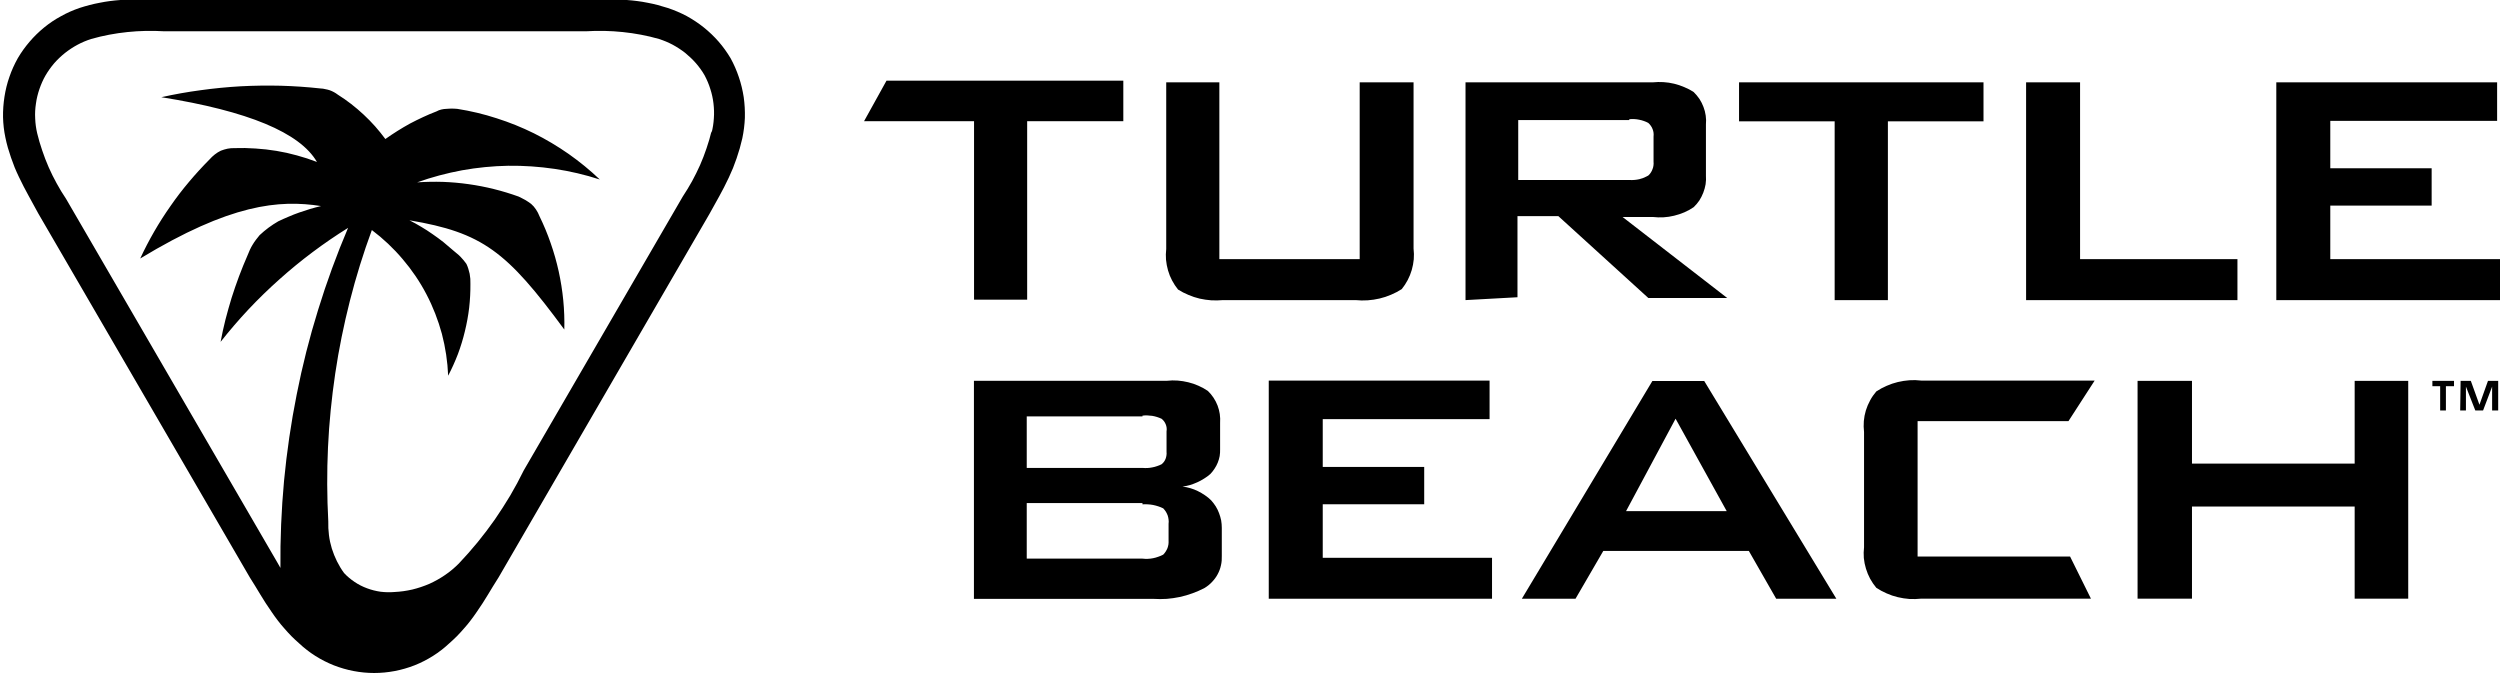 <svg width="217" height="59" viewBox="0 0 217 59" fill="none" xmlns="http://www.w3.org/2000/svg">
<path fill-rule="evenodd" clip-rule="evenodd" d="M64.134 6.7C64.324 7.26 64.465 7.844 64.555 8.437C64.638 9.029 64.671 9.63 64.655 10.231C64.63 10.824 64.555 11.425 64.432 12.009C64.365 12.3 64.291 12.591 64.209 12.882C64.126 13.172 64.035 13.46 63.936 13.746C63.837 14.031 63.733 14.314 63.622 14.594C63.507 14.873 63.386 15.148 63.259 15.417C62.681 16.651 62.177 17.474 61.575 18.578L43.276 50.119C42.582 51.197 42.136 52.045 41.377 53.123C41.206 53.376 41.03 53.62 40.848 53.856C40.667 54.097 40.474 54.33 40.27 54.555C40.072 54.786 39.868 55.008 39.659 55.222C39.444 55.436 39.224 55.642 38.999 55.839C38.123 56.663 37.099 57.305 35.985 57.749C34.87 58.185 33.681 58.416 32.475 58.416C31.278 58.416 30.089 58.185 28.974 57.749C27.859 57.305 26.835 56.663 25.96 55.839C25.734 55.642 25.514 55.436 25.299 55.222C25.09 55.008 24.887 54.786 24.688 54.555C24.485 54.33 24.292 54.097 24.11 53.856C23.929 53.62 23.753 53.376 23.582 53.123C22.822 52.045 22.376 51.197 21.683 50.119L3.318 18.52C2.715 17.384 2.212 16.561 1.642 15.359C1.51 15.085 1.386 14.808 1.27 14.528C1.16 14.248 1.055 13.965 0.956 13.68C0.857 13.395 0.766 13.109 0.684 12.824C0.601 12.533 0.53 12.24 0.469 11.943C0.345 11.359 0.279 10.774 0.263 10.174C0.254 9.581 0.296 8.988 0.387 8.404C0.477 7.819 0.618 7.235 0.816 6.675C1.006 6.116 1.254 5.572 1.543 5.054C1.84 4.544 2.187 4.066 2.567 3.622C2.946 3.177 3.368 2.766 3.83 2.387C4.284 2.017 4.771 1.687 5.292 1.408C5.804 1.119 6.349 0.881 6.902 0.691C7.188 0.598 7.48 0.513 7.777 0.436C8.069 0.359 8.363 0.294 8.661 0.239C8.958 0.178 9.255 0.129 9.552 0.091C9.85 0.052 10.15 0.022 10.453 0C11.79 0 49.585 0 50.856 0C52.128 0 53.078 0 54.407 0C54.71 0.022 55.01 0.052 55.307 0.091C55.61 0.129 55.91 0.178 56.207 0.239C56.504 0.294 56.799 0.359 57.091 0.436C57.383 0.513 57.672 0.598 57.958 0.691C58.528 0.881 59.072 1.111 59.601 1.391C60.121 1.679 60.625 2.008 61.087 2.379C61.55 2.749 61.979 3.161 62.376 3.613C62.764 4.058 63.11 4.544 63.416 5.054C63.705 5.581 63.944 6.132 64.134 6.7ZM61.764 11.532C61.872 11.12 61.938 10.692 61.963 10.264C61.996 9.836 61.979 9.408 61.93 8.98C61.88 8.552 61.789 8.132 61.657 7.729C61.533 7.317 61.36 6.922 61.162 6.544C60.947 6.165 60.691 5.819 60.41 5.49C60.121 5.161 59.807 4.865 59.477 4.593C59.139 4.33 58.775 4.091 58.395 3.885C58.007 3.679 57.611 3.515 57.198 3.383C56.686 3.235 56.166 3.111 55.637 3.013C55.114 2.914 54.586 2.837 54.052 2.782C53.523 2.727 52.992 2.694 52.458 2.683C51.924 2.672 51.39 2.683 50.856 2.716H14.259C13.725 2.683 13.191 2.672 12.657 2.683C12.123 2.694 11.592 2.727 11.063 2.782C10.53 2.837 10.001 2.914 9.478 3.013C8.955 3.111 8.435 3.235 7.917 3.383C7.505 3.515 7.108 3.679 6.728 3.885C6.34 4.091 5.985 4.33 5.647 4.593C5.308 4.865 4.994 5.161 4.705 5.49C4.425 5.819 4.177 6.165 3.954 6.544C3.739 6.914 3.566 7.317 3.425 7.721C3.285 8.132 3.178 8.552 3.12 8.988C3.054 9.416 3.029 9.844 3.054 10.281C3.07 10.709 3.128 11.145 3.227 11.565C3.348 12.069 3.494 12.569 3.665 13.063C3.83 13.556 4.017 14.042 4.226 14.52C4.436 14.997 4.667 15.463 4.92 15.919C5.168 16.374 5.437 16.819 5.729 17.252L24.094 48.859L24.342 49.296C24.317 46.777 24.424 44.25 24.655 41.731C24.895 39.221 25.258 36.719 25.754 34.241C26.241 31.764 26.86 29.311 27.611 26.899C28.355 24.479 29.222 22.109 30.213 19.779C29.156 20.438 28.129 21.14 27.133 21.886C26.136 22.633 25.176 23.42 24.251 24.249C23.32 25.077 22.429 25.944 21.575 26.85C20.727 27.755 19.918 28.696 19.148 29.673C19.269 29.025 19.409 28.383 19.569 27.747C19.734 27.11 19.913 26.477 20.105 25.846C20.304 25.22 20.518 24.597 20.75 23.977C20.981 23.363 21.229 22.753 21.493 22.15C21.553 21.991 21.619 21.834 21.691 21.681C21.762 21.527 21.842 21.379 21.93 21.236C22.018 21.088 22.115 20.945 22.219 20.808C22.319 20.671 22.423 20.539 22.533 20.413C22.66 20.298 22.786 20.185 22.913 20.076C23.04 19.966 23.172 19.861 23.309 19.763C23.447 19.664 23.585 19.568 23.722 19.475C23.865 19.381 24.009 19.294 24.152 19.211C24.449 19.069 24.749 18.934 25.052 18.808C25.355 18.676 25.663 18.555 25.977 18.446C26.285 18.336 26.596 18.235 26.91 18.141C27.223 18.048 27.543 17.963 27.867 17.886C24.218 17.318 19.998 17.697 12.17 22.438C12.539 21.642 12.944 20.863 13.384 20.1C13.824 19.337 14.298 18.597 14.804 17.878C15.305 17.154 15.839 16.457 16.406 15.787C16.973 15.112 17.568 14.462 18.19 13.836C18.261 13.76 18.333 13.685 18.404 13.614C18.482 13.543 18.561 13.474 18.644 13.408C18.727 13.342 18.812 13.282 18.9 13.227C18.988 13.172 19.079 13.123 19.172 13.079C19.266 13.041 19.362 13.008 19.461 12.98C19.555 12.953 19.651 12.928 19.75 12.906C19.849 12.89 19.949 12.876 20.048 12.865C20.147 12.86 20.249 12.857 20.353 12.857C20.959 12.835 21.567 12.846 22.178 12.89C22.789 12.928 23.395 12.997 23.995 13.096C24.595 13.194 25.189 13.326 25.778 13.491C26.367 13.65 26.945 13.839 27.512 14.059C26.037 11.512 21.534 9.639 14.003 8.437C15.137 8.184 16.279 7.981 17.43 7.828C18.581 7.669 19.734 7.556 20.89 7.49C22.046 7.43 23.205 7.413 24.366 7.441C25.522 7.474 26.678 7.553 27.834 7.68C27.901 7.685 27.967 7.691 28.033 7.696C28.099 7.707 28.165 7.721 28.231 7.737C28.297 7.748 28.363 7.762 28.429 7.778C28.495 7.795 28.561 7.814 28.627 7.836C28.688 7.858 28.748 7.883 28.809 7.91C28.869 7.937 28.93 7.968 28.991 8.001C29.046 8.034 29.101 8.066 29.156 8.099C29.216 8.138 29.271 8.176 29.321 8.215C29.723 8.467 30.111 8.739 30.485 9.029C30.86 9.32 31.22 9.628 31.567 9.951C31.914 10.275 32.244 10.613 32.558 10.964C32.871 11.32 33.169 11.688 33.45 12.067C33.791 11.825 34.14 11.592 34.498 11.367C34.856 11.142 35.219 10.928 35.588 10.725C35.963 10.527 36.34 10.341 36.719 10.165C37.105 9.984 37.493 9.82 37.884 9.671C37.95 9.633 38.019 9.6 38.09 9.573C38.156 9.551 38.228 9.529 38.305 9.507C38.377 9.49 38.448 9.477 38.52 9.466C38.591 9.455 38.666 9.449 38.743 9.449C38.82 9.438 38.9 9.433 38.982 9.433C39.059 9.427 39.139 9.425 39.221 9.425C39.299 9.425 39.376 9.427 39.453 9.433C39.535 9.433 39.615 9.438 39.692 9.449C40.848 9.63 41.988 9.902 43.102 10.264C44.217 10.618 45.299 11.054 46.348 11.573C47.388 12.091 48.396 12.692 49.353 13.359C50.311 14.034 51.22 14.775 52.062 15.581C50.782 15.162 49.469 14.857 48.14 14.659C46.802 14.462 45.456 14.371 44.11 14.388C42.764 14.413 41.426 14.544 40.097 14.783C38.776 15.03 37.471 15.376 36.208 15.828C36.951 15.779 37.697 15.765 38.445 15.787C39.194 15.815 39.937 15.88 40.675 15.985C41.418 16.089 42.153 16.232 42.88 16.413C43.606 16.594 44.319 16.811 45.018 17.063C45.117 17.107 45.211 17.154 45.299 17.203C45.393 17.247 45.486 17.296 45.58 17.351C45.668 17.406 45.756 17.461 45.844 17.516C45.932 17.576 46.017 17.636 46.1 17.697C46.183 17.768 46.26 17.845 46.331 17.927C46.403 18.009 46.469 18.097 46.529 18.191C46.59 18.278 46.645 18.372 46.694 18.471C46.744 18.569 46.788 18.668 46.827 18.767C47.201 19.529 47.526 20.311 47.801 21.113C48.082 21.914 48.313 22.729 48.495 23.557C48.676 24.386 48.809 25.22 48.891 26.059C48.974 26.904 49.004 27.752 48.982 28.603C43.978 21.804 41.88 20.191 35.539 19.121C35.886 19.296 36.227 19.486 36.563 19.689C36.898 19.886 37.226 20.098 37.545 20.323C37.864 20.542 38.178 20.772 38.487 21.014C38.789 21.261 39.087 21.513 39.378 21.771C39.483 21.853 39.585 21.939 39.684 22.026C39.788 22.109 39.888 22.199 39.981 22.298C40.075 22.391 40.163 22.49 40.245 22.594C40.328 22.698 40.408 22.803 40.485 22.907C40.551 23.044 40.606 23.184 40.65 23.327C40.694 23.47 40.733 23.615 40.766 23.763C40.793 23.906 40.812 24.051 40.824 24.199C40.834 24.347 40.837 24.498 40.832 24.652C40.837 25.338 40.801 26.024 40.724 26.71C40.642 27.396 40.518 28.076 40.353 28.751C40.193 29.421 39.992 30.079 39.75 30.727C39.502 31.374 39.219 32.002 38.9 32.611C38.85 31.385 38.668 30.167 38.355 28.973C38.032 27.788 37.587 26.636 37.017 25.549C36.447 24.454 35.753 23.434 34.952 22.495C34.16 21.557 33.26 20.709 32.277 19.968C31.534 21.985 30.898 24.035 30.369 26.117C29.841 28.2 29.412 30.299 29.098 32.422C28.784 34.546 28.569 36.678 28.47 38.826C28.371 40.966 28.38 43.114 28.495 45.254C28.484 45.655 28.503 46.053 28.553 46.448C28.602 46.843 28.685 47.23 28.801 47.608C28.922 47.992 29.07 48.363 29.247 48.72C29.423 49.076 29.629 49.416 29.866 49.74C30.138 50.036 30.452 50.292 30.782 50.514C31.121 50.744 31.484 50.925 31.864 51.065C32.236 51.205 32.632 51.304 33.028 51.362C33.433 51.411 33.838 51.419 34.242 51.386C34.763 51.362 35.275 51.288 35.786 51.172C36.29 51.049 36.786 50.884 37.264 50.679C37.735 50.465 38.198 50.209 38.627 49.913C39.056 49.625 39.453 49.288 39.824 48.917C40.391 48.319 40.936 47.702 41.459 47.065C41.982 46.423 42.48 45.765 42.954 45.09C43.422 44.409 43.868 43.715 44.292 43.007C44.71 42.294 45.101 41.567 45.464 40.826L59.262 17.063C59.549 16.63 59.818 16.185 60.072 15.729C60.319 15.274 60.551 14.808 60.765 14.33C60.974 13.853 61.162 13.367 61.327 12.873C61.497 12.38 61.643 11.88 61.764 11.375V11.532Z" fill="black"/>
<path fill-rule="evenodd" clip-rule="evenodd" d="M84.547 26.012V10.52H75L76.95 7H97.504V10.52H89.158V26.012H84.547ZM105.84 7.147V22.492H118.021V7.147H122.697V21.575C122.734 21.887 122.74 22.199 122.715 22.51C122.685 22.828 122.626 23.137 122.54 23.436C122.453 23.736 122.336 24.026 122.189 24.307C122.041 24.588 121.868 24.851 121.671 25.095C121.375 25.285 121.067 25.447 120.747 25.581C120.42 25.722 120.088 25.832 119.749 25.911C119.41 25.991 119.065 26.043 118.714 26.067C118.362 26.091 118.011 26.085 117.66 26.049H106.163C105.824 26.079 105.482 26.085 105.137 26.067C104.799 26.043 104.463 25.994 104.13 25.92C103.797 25.841 103.474 25.734 103.16 25.599C102.845 25.471 102.544 25.315 102.254 25.132C102.057 24.888 101.884 24.625 101.736 24.344C101.589 24.069 101.472 23.778 101.385 23.473C101.299 23.173 101.241 22.865 101.21 22.547C101.185 22.235 101.191 21.924 101.228 21.612V7.147H105.84ZM127.207 26.049V7.147H143.463C143.771 7.116 144.079 7.11 144.387 7.128C144.702 7.147 145.01 7.193 145.311 7.266C145.613 7.339 145.906 7.437 146.189 7.559C146.479 7.675 146.753 7.819 147.012 7.99C147.197 8.173 147.363 8.372 147.511 8.586C147.653 8.806 147.77 9.038 147.862 9.283C147.955 9.521 148.019 9.771 148.056 10.034C148.093 10.291 148.099 10.548 148.075 10.804V15.241C148.093 15.492 148.084 15.742 148.047 15.993C148.004 16.243 147.936 16.488 147.844 16.726C147.751 16.964 147.637 17.191 147.502 17.404C147.36 17.612 147.197 17.805 147.012 17.982C146.753 18.159 146.482 18.309 146.199 18.431C145.909 18.553 145.613 18.651 145.311 18.724C145.01 18.798 144.705 18.844 144.397 18.862C144.082 18.88 143.771 18.871 143.463 18.834H140.838L149.923 25.865H143.075L135.266 18.761H131.717V25.801L127.207 26.049ZM141.402 10.419H131.782V15.626H141.476C141.612 15.632 141.75 15.629 141.892 15.617C142.028 15.605 142.163 15.583 142.299 15.553C142.434 15.516 142.567 15.473 142.696 15.424C142.825 15.369 142.949 15.308 143.066 15.241C143.152 15.168 143.226 15.082 143.288 14.984C143.349 14.893 143.398 14.795 143.435 14.691C143.479 14.587 143.506 14.483 143.519 14.379C143.537 14.269 143.54 14.156 143.528 14.04V11.858C143.54 11.748 143.54 11.638 143.528 11.528C143.516 11.418 143.488 11.312 143.445 11.208C143.408 11.104 143.355 11.006 143.288 10.914C143.226 10.823 143.152 10.74 143.066 10.667C142.943 10.6 142.816 10.544 142.687 10.502C142.551 10.453 142.416 10.416 142.28 10.392C142.138 10.361 141.997 10.343 141.855 10.337C141.713 10.331 141.575 10.334 141.439 10.346L141.402 10.419ZM163.869 26.049H159.248V10.529H150.949V7.147H172.168V10.529H163.869V26.049ZM175.865 7.147H180.55V22.492H194.21V26.049H175.865V7.147ZM197.583 7.147H216.75V10.493H202.269V14.608H211.067V17.844H202.269V22.492H217V26.049H197.583V7.147ZM84.537 51.982V33.052H101.293C101.601 33.016 101.912 33.009 102.226 33.034C102.534 33.058 102.839 33.107 103.141 33.181C103.449 33.254 103.745 33.355 104.028 33.483C104.312 33.605 104.583 33.755 104.842 33.932C105.027 34.109 105.19 34.305 105.332 34.519C105.473 34.733 105.59 34.959 105.683 35.197C105.775 35.442 105.84 35.689 105.877 35.94C105.914 36.196 105.923 36.453 105.905 36.71V38.992C105.911 39.194 105.898 39.392 105.868 39.588C105.831 39.784 105.775 39.973 105.701 40.156C105.627 40.34 105.535 40.514 105.424 40.679C105.319 40.844 105.196 41 105.054 41.147C104.888 41.293 104.709 41.425 104.518 41.541C104.327 41.663 104.13 41.77 103.927 41.861C103.723 41.953 103.514 42.033 103.298 42.1C103.083 42.161 102.864 42.207 102.642 42.237C102.876 42.262 103.104 42.308 103.326 42.375C103.554 42.442 103.773 42.528 103.982 42.632C104.192 42.735 104.395 42.855 104.592 42.989C104.783 43.117 104.962 43.264 105.128 43.429C105.276 43.594 105.409 43.768 105.526 43.952C105.643 44.141 105.738 44.337 105.812 44.538C105.892 44.746 105.954 44.957 105.997 45.171C106.034 45.385 106.052 45.602 106.052 45.822V48.251C106.062 48.526 106.043 48.801 105.978 49.076C105.923 49.342 105.821 49.608 105.692 49.846C105.563 50.093 105.396 50.313 105.202 50.515C105.017 50.717 104.796 50.891 104.555 51.038C104.216 51.215 103.868 51.367 103.511 51.496C103.147 51.63 102.781 51.737 102.411 51.817C102.035 51.896 101.656 51.951 101.274 51.982C100.886 52.006 100.501 52.006 100.119 51.982H84.537ZM99.167 36.141H89.121V40.615H99.167C99.309 40.627 99.451 40.63 99.592 40.624C99.734 40.618 99.876 40.599 100.018 40.569C100.159 40.544 100.298 40.508 100.433 40.459C100.569 40.416 100.701 40.361 100.831 40.294C100.905 40.233 100.972 40.163 101.034 40.083C101.09 40.004 101.136 39.918 101.173 39.826C101.21 39.729 101.234 39.631 101.247 39.533C101.265 39.435 101.268 39.337 101.256 39.24V37.443C101.274 37.345 101.277 37.244 101.265 37.141C101.253 37.037 101.228 36.939 101.191 36.847C101.154 36.749 101.105 36.658 101.043 36.572C100.982 36.493 100.911 36.419 100.831 36.352C100.701 36.291 100.569 36.239 100.433 36.196C100.298 36.154 100.159 36.12 100.018 36.096C99.876 36.077 99.734 36.065 99.592 36.059C99.451 36.053 99.309 36.059 99.167 36.077V36.141ZM99.167 43.667H89.121V48.489H99.167C99.321 48.507 99.475 48.514 99.629 48.507C99.783 48.501 99.937 48.483 100.091 48.452C100.245 48.422 100.396 48.379 100.544 48.324C100.692 48.275 100.834 48.214 100.969 48.141C101.05 48.061 101.12 47.973 101.182 47.875C101.244 47.777 101.296 47.676 101.339 47.572C101.376 47.468 101.404 47.358 101.422 47.242C101.435 47.132 101.438 47.022 101.432 46.912V45.464C101.45 45.342 101.45 45.22 101.432 45.097C101.419 44.981 101.395 44.865 101.358 44.749C101.314 44.633 101.262 44.523 101.2 44.419C101.133 44.315 101.056 44.217 100.969 44.126C100.834 44.059 100.692 44 100.544 43.952C100.396 43.903 100.245 43.863 100.091 43.832C99.937 43.802 99.783 43.783 99.629 43.777C99.475 43.765 99.321 43.765 99.167 43.777V43.667ZM110.128 33.034H129.295V36.38H114.814V40.532H123.621V43.768H114.814V48.416H129.508V51.972H110.128V33.034ZM132.096 51.972L143.426 33.071H147.927L159.396 51.972H154.174L151.799 47.82H139.166L136.754 51.972H132.096ZM141.143 44.364H149.877L145.441 36.343L141.143 44.364ZM181.493 51.963H166.762C166.423 52 166.081 52.009 165.736 51.991C165.397 51.966 165.061 51.914 164.728 51.835C164.396 51.756 164.072 51.646 163.758 51.505C163.444 51.37 163.145 51.209 162.862 51.019C162.658 50.775 162.48 50.512 162.326 50.231C162.178 49.956 162.058 49.666 161.965 49.36C161.873 49.06 161.811 48.752 161.78 48.434C161.756 48.122 161.762 47.811 161.799 47.499V37.498C161.762 37.186 161.756 36.872 161.78 36.554C161.805 36.242 161.864 35.934 161.956 35.628C162.048 35.329 162.172 35.038 162.326 34.757C162.473 34.482 162.652 34.222 162.862 33.978C163.145 33.788 163.444 33.627 163.758 33.492C164.072 33.352 164.396 33.242 164.728 33.162C165.061 33.083 165.397 33.031 165.736 33.006C166.081 32.982 166.423 32.991 166.762 33.034H181.817L179.543 36.554H166.447V48.306H179.682L181.493 51.963ZM204.385 43.97H190.264V51.963H185.541V33.061H190.264V40.239H204.385V33.061H209.034V51.963H204.385V43.97ZM213.008 33.52H212.305V35.628H211.806V33.52H211.131V33.061H213.008V33.52ZM213.581 33.061H214.468L215.216 35.133L215.956 33.061H216.843V35.628H216.316V33.556L215.531 35.628H214.856L214.043 33.556V35.628H213.544L213.581 33.061Z" fill="black"/>
</svg>
